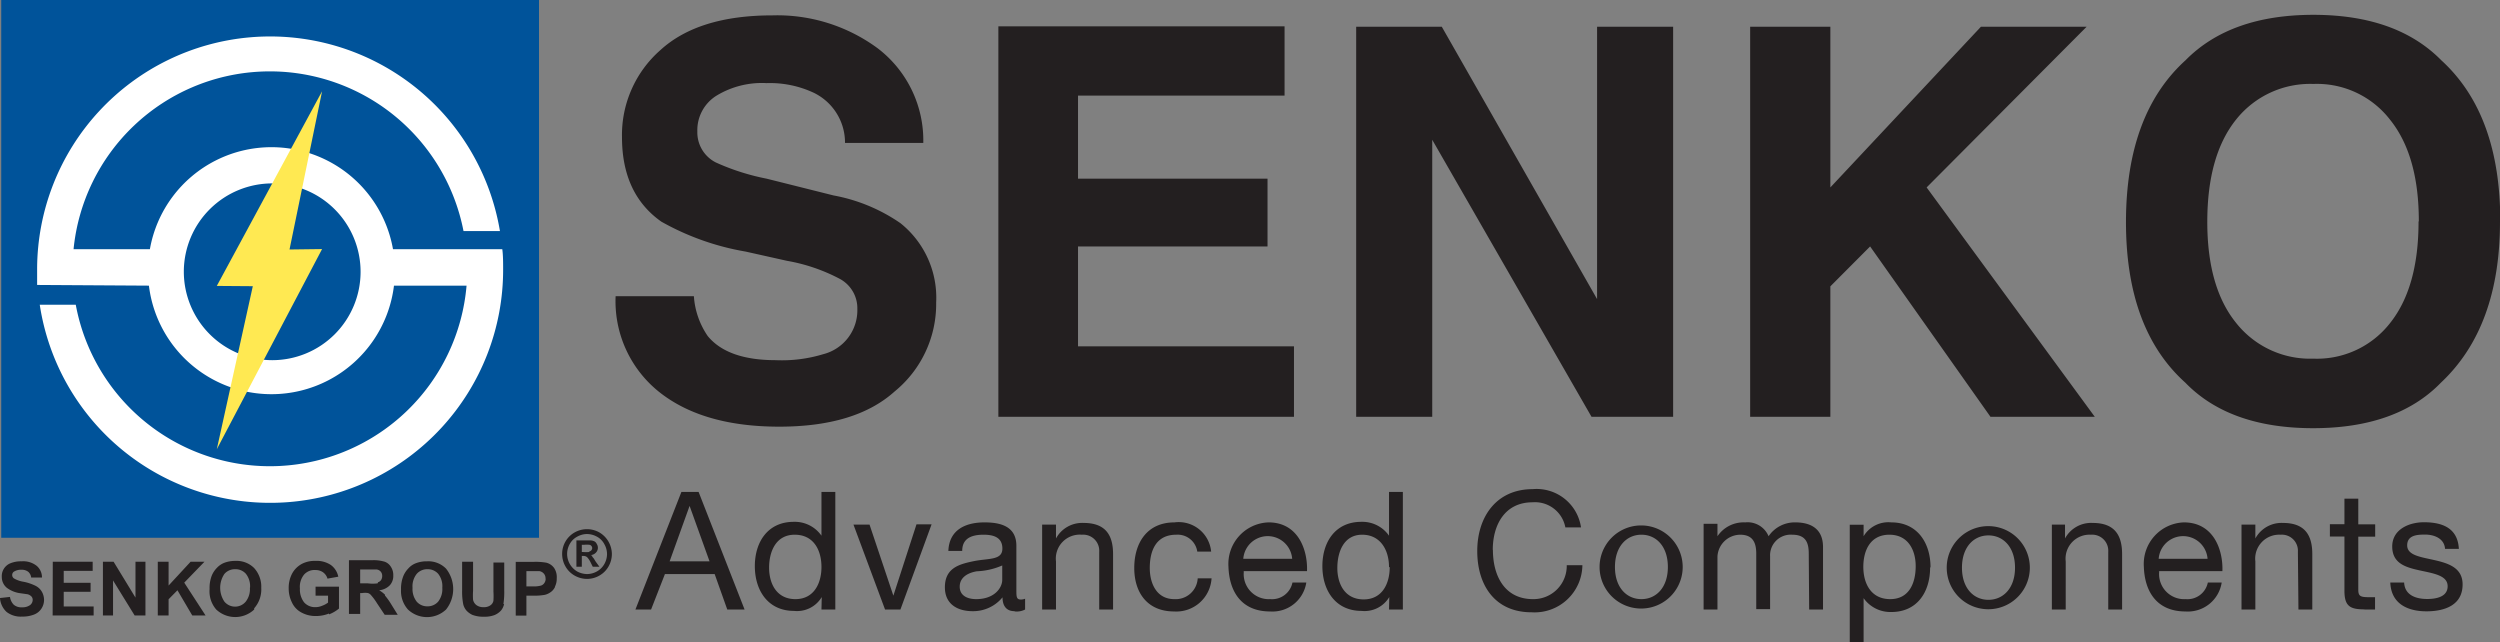 <svg xmlns="http://www.w3.org/2000/svg" viewBox="0 0 180.47 46.35"><rect x="0" y="0" width="180.47" height="46.35" fill="#808080" stroke="none"/><defs><style>.a{fill:#00539a;}.b{fill:#fff;}.c{fill:#ffe952;}.d{fill:#231f20;}</style></defs><rect class="a" x="0.09" width="38.82" height="38.82"/><path class="b" d="M10.75,20.62a8.91,8.91,0,0,0,17.69,0h5.24A14.25,14.25,0,0,1,5.47,22H2.87a16.82,16.82,0,0,0,33.45-2.56c0-.49,0-1-.06-1.45H28.37a8.91,8.91,0,0,0-17.55,0H5.31a14.24,14.24,0,0,1,28.15-1.31h2.63A16.82,16.82,0,0,0,2.68,19.42c0,.42,0,.74,0,1.15Zm2.52-1.05A6.38,6.38,0,1,1,19.65,26a6.39,6.39,0,0,1-6.38-6.38"/><polygon class="c" points="23.25 6.59 15.65 20.64 18.25 20.66 15.65 32.43 23.25 17.98 20.9 18.01 23.25 6.59"/><path class="d" d="M50.34,9.48A2.93,2.93,0,0,1,51.7,6.92,6.3,6.3,0,0,1,55.33,6a7.47,7.47,0,0,1,3.42.7A4,4,0,0,1,61,10.32h5.65a8.36,8.36,0,0,0-3.3-6.84,12.22,12.22,0,0,0-7.59-2.37c-3.55,0-6.25.83-8.08,2.5A8.15,8.15,0,0,0,44.9,9.9Q44.9,14,47.74,16a18.82,18.82,0,0,0,6.08,2.16l3,.67a12.87,12.87,0,0,1,3.84,1.32,2.41,2.41,0,0,1,1.23,2.16,3.27,3.27,0,0,1-2.47,3.26A10.24,10.24,0,0,1,56,26q-3.48,0-4.91-1.74a5.76,5.76,0,0,1-1-2.88H44.44a8.38,8.38,0,0,0,3.15,6.92q3.15,2.5,8.66,2.5t8.33-2.54a8.15,8.15,0,0,0,3-6.42A6.88,6.88,0,0,0,65,16.11a12.44,12.44,0,0,0-4.82-2L55.35,12.9a16.6,16.6,0,0,1-3.67-1.17,2.43,2.43,0,0,1-1.34-2.25M72.07,30.09H93.41V25H77.82V17.79H91.5V12.9H77.82v-6H92.73v-5H72.07Zm42.82,0h5.89V1.93h-5.49V21.59L104.08,1.93H97.9V30.09h5.49v-20Zm36.33,0L139.08,13.53l11.55-11.6H143l-10.87,11.6V1.93h-5.79V30.09h5.79V20.67L135,17.79l8.69,12.3ZM174.59,16q0,4.76-2.07,7.34A6.69,6.69,0,0,1,167,25.89a6.81,6.81,0,0,1-5.58-2.58q-2.09-2.58-2.08-7.34t2.08-7.34A6.83,6.83,0,0,1,167,6.06a6.67,6.67,0,0,1,5.54,2.59q2.07,2.58,2.07,7.32m5.88,0q0-7.74-4.26-11.62Q173,1.07,167,1.07t-9.23,3.28Q153.48,8.24,153.47,16t4.28,11.62q3.19,3.29,9.23,3.29t9.23-3.29q4.26-4,4.26-11.62"/><path class="d" d="M1,41.75a.3.3,0,0,1-.12-.24A.29.29,0,0,1,1,41.27a.94.94,0,0,1,.54-.14.75.75,0,0,1,.49.14.63.63,0,0,1,.22.42l.78,0a1.09,1.09,0,0,0-.39-.85,1.58,1.58,0,0,0-1.09-.32,2,2,0,0,0-.77.13,1,1,0,0,0-.65,1,1,1,0,0,0,.36.78,2.08,2.08,0,0,0,.88.38L2,42.9a.61.61,0,0,1,.28.17.36.36,0,0,1,.08.23.47.47,0,0,1-.19.38.92.92,0,0,1-.57.16A.85.85,0,0,1,1,43.66a1,1,0,0,1-.28-.57L0,43.17a1.5,1.5,0,0,0,.47,1,1.66,1.66,0,0,0,1.13.34,2.23,2.23,0,0,0,.84-.14A1.1,1.1,0,0,0,3,43.92a1.15,1.15,0,0,0,.18-.62A1.21,1.21,0,0,0,3,42.68a1.08,1.08,0,0,0-.43-.39A3.47,3.47,0,0,0,1.72,42,2,2,0,0,1,1,41.75m2.8,2.68H6.76v-.65H4.6V42.72H6.54v-.65H4.6v-.86H6.69v-.66H3.81Zm5.92,0h.78V40.55H9.78v2.59L8.2,40.55H7.43v3.88h.73V41.9Zm5.12,0-1.54-2.37,1.46-1.51h-1l-1.59,1.72V40.55h-.78v3.88h.78V43.26l.64-.65,1.07,1.82Zm3.2-2a1.47,1.47,0,0,1-.3,1,1,1,0,0,1-1.54,0,1.79,1.79,0,0,1,0-2,1,1,0,0,1,.78-.34,1,1,0,0,1,.77.33,1.44,1.44,0,0,1,.3,1m.3,1.49a2.05,2.05,0,0,0,.51-1.47A2,2,0,0,0,18.34,41,1.79,1.79,0,0,0,17,40.49a2.21,2.21,0,0,0-.84.15,1.47,1.47,0,0,0-.5.35,1.77,1.77,0,0,0-.36.53,2.44,2.44,0,0,0-.17,1A2,2,0,0,0,15.61,44a2,2,0,0,0,2.74,0m5.4.35a2.48,2.48,0,0,0,.72-.42V42.35H22.78V43h.9v.5a1.59,1.59,0,0,1-.43.23,1.23,1.23,0,0,1-.49.1,1.05,1.05,0,0,1-.81-.35,1.53,1.53,0,0,1-.3-1,1.39,1.39,0,0,1,.3-1,1,1,0,0,1,.82-.33.93.93,0,0,1,.56.17.85.85,0,0,1,.31.45l.78-.14a1.38,1.38,0,0,0-.53-.84,1.84,1.84,0,0,0-1.12-.3,2,2,0,0,0-.93.19,1.74,1.74,0,0,0-.75.72,2.21,2.21,0,0,0-.25,1.08,2.25,2.25,0,0,0,.23,1,1.55,1.55,0,0,0,.68.73,2.11,2.11,0,0,0,1.06.26,2.57,2.57,0,0,0,.94-.18m3.51-2.18a2.61,2.61,0,0,1-.71,0H26v-1h1.19a.45.45,0,0,1,.4.47.52.52,0,0,1-.08.29.4.4,0,0,1-.22.16m.5.9a2.1,2.1,0,0,0-.42-.32,1.24,1.24,0,0,0,.77-.36,1,1,0,0,0,.25-.72,1.06,1.06,0,0,0-.17-.61.86.86,0,0,0-.45-.37,2.78,2.78,0,0,0-.9-.11H25.19v3.88H26V42.81h.16a1.3,1.3,0,0,1,.4,0,.48.48,0,0,1,.23.16,4.08,4.08,0,0,1,.42.57l.56.84h.94l-.47-.76a4.89,4.89,0,0,0-.45-.63m4.14-.56a1.47,1.47,0,0,1-.3,1,1,1,0,0,1-.77.34,1,1,0,0,1-.78-.34,1.48,1.48,0,0,1-.3-1,1.44,1.44,0,0,1,.3-1,1,1,0,0,1,.78-.34,1,1,0,0,1,.77.33,1.44,1.44,0,0,1,.3,1M32.2,44a2.37,2.37,0,0,0,0-2.95,1.79,1.79,0,0,0-1.37-.53,2.17,2.17,0,0,0-.84.15,1.38,1.38,0,0,0-.5.35,1.77,1.77,0,0,0-.36.53,2.43,2.43,0,0,0-.18,1A2,2,0,0,0,29.45,44a2,2,0,0,0,2.75,0m4.14-.39a5.68,5.68,0,0,0,.06-1v-2h-.78V42.7a5.17,5.17,0,0,1,0,.66.5.5,0,0,1-.21.33.78.78,0,0,1-.5.14.82.82,0,0,1-.52-.15.66.66,0,0,1-.24-.38,4.76,4.76,0,0,1,0-.65v-2.1h-.79v2.07a4.71,4.71,0,0,0,.08,1,1.07,1.07,0,0,0,.22.44,1.32,1.32,0,0,0,.45.33,2.23,2.23,0,0,0,.84.13,2,2,0,0,0,.75-.12,1.31,1.31,0,0,0,.46-.32,1.08,1.08,0,0,0,.23-.48m3-1.82a.53.53,0,0,1-.09.3.47.47,0,0,1-.24.19,2,2,0,0,1-.62.06H38v-1.1h.38l.57,0a.55.55,0,0,1,.31.18.5.5,0,0,1,.12.35m.68.59a1.28,1.28,0,0,0,.13-.61A1.19,1.19,0,0,0,40,41a1,1,0,0,0-.56-.38,4.49,4.49,0,0,0-.93-.06H37.23v3.88H38V43h.51a4.22,4.22,0,0,0,.82-.06,1.18,1.18,0,0,0,.4-.18.94.94,0,0,0,.33-.38m2.45-2.53a2.78,2.78,0,0,1-.41,0H42v-.52h.16a1.58,1.58,0,0,1,.41,0,.25.25,0,0,1,.13.09.24.24,0,0,1,.05.14.25.25,0,0,1-.05.15.25.25,0,0,1-.13.09m.21.34-.13-.07a.57.57,0,0,0,.37-.18.5.5,0,0,0,.06-.62.4.4,0,0,0-.17-.19.73.73,0,0,0-.3-.07h-1v1.9H42v-.78h.1a.46.46,0,0,1,.27.08,1.46,1.46,0,0,1,.27.4l.15.3h.48L43,40.54l-.14-.23-.13-.15M43.82,40a1.48,1.48,0,0,1-.19.71,1.4,1.4,0,0,1-.54.54,1.48,1.48,0,0,1-.71.19,1.55,1.55,0,0,1-.72-.19A1.47,1.47,0,0,1,40.94,40a1.45,1.45,0,0,1,.19-.73,1.31,1.31,0,0,1,.54-.53,1.48,1.48,0,0,1,.71-.19,1.54,1.54,0,0,1,.71.19,1.29,1.29,0,0,1,.53.53,1.46,1.46,0,0,1,.2.73m.11.89a1.8,1.8,0,0,0,.24-.89,1.83,1.83,0,0,0-.91-1.57,1.82,1.82,0,0,0-1.77,0A1.78,1.78,0,0,0,40.58,40a1.8,1.8,0,0,0,.24.89,1.74,1.74,0,0,0,.66.66,1.81,1.81,0,0,0,.9.24,1.78,1.78,0,0,0,.89-.24,1.74,1.74,0,0,0,.66-.66m7.29-.37H48.34l1.44-4h0ZM52.5,44h1.25l-3.32-8.49H49.19L45.87,44H47l1-2.56h3.59Zm6.8-3.07c0,1.15-.52,2.32-1.88,2.32s-1.9-1.12-1.9-2.27S56,38.6,57.37,38.6s1.93,1.12,1.93,2.33m0,3.07h1V35.51h-1v3.16h0a2.35,2.35,0,0,0-2-1c-1.88,0-2.81,1.46-2.81,3.2s.94,3.23,2.83,3.23a2.07,2.07,0,0,0,2-1h0ZM65,44l2.25-6.15H66.16L64.49,43h0l-1.72-5.13H61.61L63.89,44Zm7.35-2.14c0,.56-.55,1.39-1.88,1.39-.62,0-1.19-.24-1.19-.9s.57-1,1.24-1.11a5.09,5.09,0,0,0,1.83-.42Zm.92,2.28A1.32,1.32,0,0,0,74,44v-.78a.8.8,0,0,1-.31.06c-.32,0-.32-.22-.32-.69V39.4c0-1.44-1.2-1.69-2.3-1.69-1.37,0-2.55.53-2.61,2.06h1c0-.91.68-1.17,1.54-1.17.64,0,1.36.14,1.36,1s-1,.69-2.07.91-2.08.5-2.08,1.89c0,1.22.92,1.72,2,1.72a2.74,2.74,0,0,0,2.16-1c0,.67.33,1,.86,1M79.35,44h1V40c0-1.32-.5-2.25-2.12-2.25a2.15,2.15,0,0,0-2,1.12h0v-1h-1V44h1V40.53A1.73,1.73,0,0,1,78.1,38.6a1.16,1.16,0,0,1,1.25,1.24ZM83,41c0-1.25.45-2.4,1.91-2.4a1.43,1.43,0,0,1,1.52,1.22h1a2.35,2.35,0,0,0-2.65-2.11c-1.95,0-2.9,1.45-2.9,3.29s1,3.14,2.87,3.14a2.55,2.55,0,0,0,2.71-2.39h-1a1.59,1.59,0,0,1-1.69,1.5C83.5,43.25,83,42.13,83,41m6.75-.66a1.77,1.77,0,0,1,3.53,0Zm0,.89h4.6c.06-1.49-.61-3.52-2.78-3.52a3,3,0,0,0-2.89,3.2c.06,1.87,1,3.23,3,3.23a2.47,2.47,0,0,0,2.62-2.09h-1a1.5,1.5,0,0,1-1.6,1.2,1.81,1.81,0,0,1-1.91-2m10.53-.3c0,1.15-.52,2.32-1.88,2.32s-1.9-1.12-1.9-2.27S97,38.6,98.33,38.6s1.94,1.12,1.94,2.33m0,3.07h1V35.51h-1v3.16h0a2.35,2.35,0,0,0-2-1c-1.88,0-2.81,1.46-2.81,3.2s.94,3.23,2.83,3.23a2.08,2.08,0,0,0,2-1h0Zm7.49-4.31c0-1.77.85-3.43,2.87-3.43A2.23,2.23,0,0,1,113,38.07h1.13a3.24,3.24,0,0,0-3.49-2.76c-2.62,0-4,2-4,4.47s1.28,4.42,3.92,4.42a3.45,3.45,0,0,0,3.67-3.4h-1.13a2.4,2.4,0,0,1-2.44,2.45c-2,0-2.89-1.62-2.89-3.56m12.63,1.24c0,1.49-.85,2.32-1.91,2.32s-1.91-.83-1.91-2.32.85-2.33,1.91-2.33,1.91.83,1.91,2.33m1.07,0a3,3,0,1,0-6,0,3,3,0,1,0,6,0M130.6,44h1V39.49c0-1.27-.82-1.78-2-1.78a2.28,2.28,0,0,0-1.93,1,1.64,1.64,0,0,0-1.69-1,2.28,2.28,0,0,0-2,1h0v-.9h-1V44h1V40.17a1.66,1.66,0,0,1,1.64-1.57c.91,0,1.16.57,1.16,1.37v4h1V40.17a1.49,1.49,0,0,1,1.6-1.57c1,0,1.19.61,1.19,1.37Zm7.69-3.13c0,1.2-.46,2.38-1.84,2.38s-1.94-1.12-1.94-2.33.52-2.32,1.88-2.32,1.9,1.12,1.9,2.27m1.07.07c0-1.73-.94-3.23-2.83-3.23a2.08,2.08,0,0,0-2,1h0v-.83h-1v8.5h1V43.18h0a2.37,2.37,0,0,0,2,1c1.88,0,2.8-1.46,2.8-3.2m6.13,0c0,1.49-.86,2.32-1.92,2.32s-1.91-.83-1.91-2.32.85-2.33,1.91-2.33,1.92.83,1.92,2.33m1.07,0a3,3,0,1,0-6,0,3,3,0,1,0,6,0M152.19,44h1V40c0-1.32-.5-2.25-2.12-2.25a2.14,2.14,0,0,0-2,1.12h0v-1h-.95V44h1V40.53a1.73,1.73,0,0,1,1.82-1.93,1.16,1.16,0,0,1,1.25,1.24Zm3.64-3.66a1.77,1.77,0,0,1,3.53,0Zm0,.89h4.6c.06-1.49-.61-3.52-2.78-3.52a3,3,0,0,0-2.89,3.2c.06,1.87,1,3.23,3,3.23a2.47,2.47,0,0,0,2.62-2.09h-1a1.5,1.5,0,0,1-1.6,1.2,1.81,1.81,0,0,1-1.91-2M165.92,44h1V40c0-1.32-.5-2.25-2.11-2.25a2.15,2.15,0,0,0-2,1.12h0v-1h-1V44h1V40.53a1.73,1.73,0,0,1,1.82-1.93,1.16,1.16,0,0,1,1.25,1.24Zm4.76,0h.77v-.89H171c-.63,0-.76-.09-.76-.55V38.74h1.22v-.89h-1.22V36h-1v1.84h-1.05v.89h1.05v3.91c0,1.13.41,1.35,1.46,1.35m5.8-4.37h1c-.08-1.49-1.17-1.92-2.52-1.92-1.07,0-2.29.51-2.29,1.75s1,1.51,2,1.73,2,.36,2,1.14-.85.92-1.48.92c-.83,0-1.62-.29-1.66-1.19h-1c.06,1.52,1.23,2.08,2.61,2.08s2.61-.48,2.61-1.94c0-1.19-1-1.52-2-1.75s-2-.34-2-1.07.7-.78,1.3-.78,1.36.25,1.43,1"/></svg>